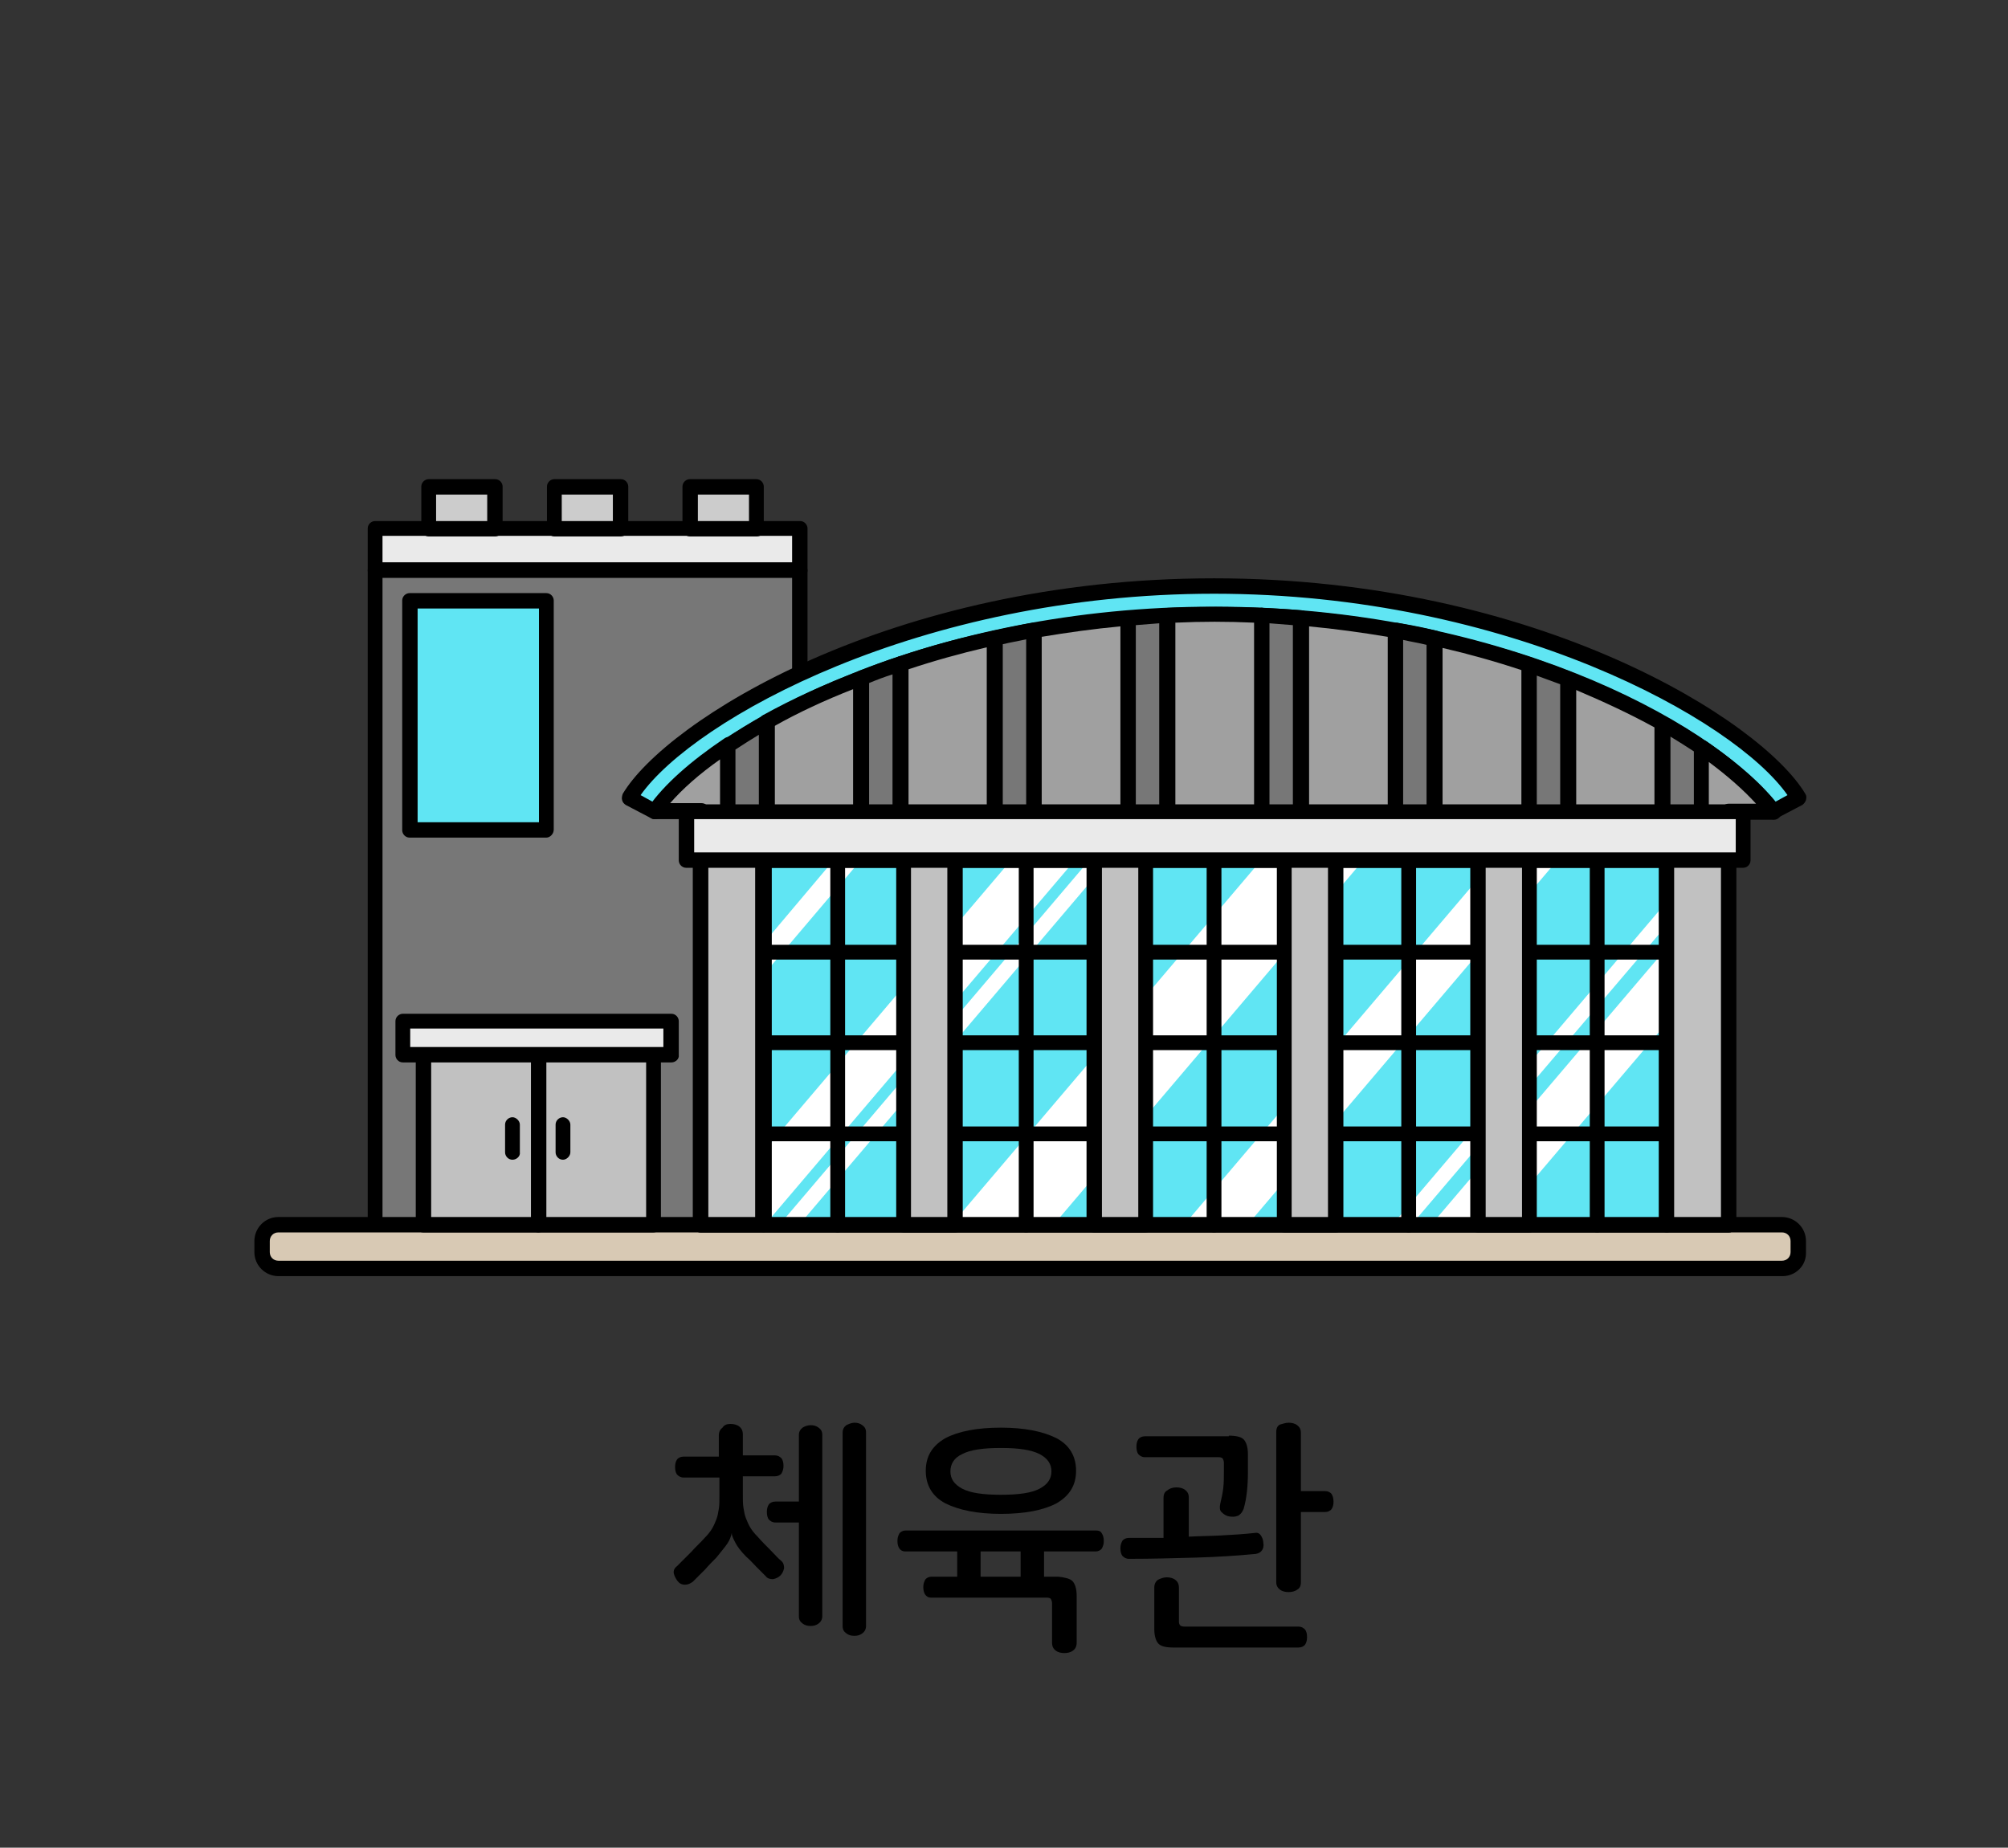 <?xml version="1.0" encoding="utf-8"?>
<!-- Generator: Adobe Illustrator 27.9.0, SVG Export Plug-In . SVG Version: 6.00 Build 0)  -->
<svg version="1.1" id="레이어_1" xmlns="http://www.w3.org/2000/svg" xmlns:xlink="http://www.w3.org/1999/xlink" x="0px"
	 y="0px" viewBox="0 0 326 300" width="326px" height="300px" style="enable-background:new 0 0 326 300;" xml:space="preserve">
<rect x="0" y="0" width="326" height="300" fill="#333333" stroke="none"/>
<style type="text/css">
	.st0{fill:#48AFE4;}
	.st1{fill:#FFCC00;}
	.st2{fill:#B500BA;}
	.st3{fill:#008BFF;}
	.st4{fill:#DB9D8D;}
	.st5{fill:#C6C6C6;}
	.st6{fill:#FFC7B5;}
	.st7{fill:#1A4057;}
	.st8{fill:#5CC5FF;}
	.st9{opacity:0.6;fill:#FFFFFF;}
	.st10{fill:#878787;}
	.st11{fill:#DDE3E8;}
	.st12{fill:#00BC2C;}
	.st13{fill:#ACB9C1;}
	.st14{fill:#4B5C63;}
	.st15{fill:#93A5AA;}
	.st16{fill:#1DBFFF;}
	.st17{fill:#FFFFFF;}
	.st18{fill:#4FA55E;}
	.st19{fill:#90D326;}
	.st20{fill:#919191;}
	.st21{fill:#B2B2B2;}
	.st22{fill:#AAAAAA;}
	.st23{fill:#999999;}
	.st24{fill:none;}
	.st25{fill:#153759;}
	.st26{fill:#7E1819;}
	.st27{fill:#164944;}
	.st28{fill:#1D4A7F;}
	.st29{fill:#D93D43;}
	.st30{fill:#3AADA4;}
	.st31{fill:#425466;}
	.st32{fill:#FFD56C;}
	.st33{fill:#A09570;}
	.st34{fill:#38342C;}
	.st35{fill:#CC4E3E;}
	.st36{fill:#FF5C50;}
	.st37{fill:#B5B5B5;}
	.st38{fill:#313E59;}
	.st39{fill:#0A74F2;}
	.st40{fill:#F8FCFF;}
	.st41{fill:#DDE9F3;}
	.st42{fill:#B4C6D1;}
	.st43{fill:#444444;}
	.st44{fill:#6B6B6B;}
	.st45{fill:#E5E5E5;}
	.st46{fill:#02A64D;}
	.st47{fill:#FFCE00;}
	.st48{fill:#404649;}
	.st49{fill:#FF2222;}
	.st50{fill:#FF6B27;}
	.st51{fill:#263B42;}
	.st52{fill:#799BAA;}
	.st53{fill:#FF3E3E;}
	.st54{fill:#D62525;}
	.st55{fill:#BFBFBF;}
	.st56{fill:#898989;}
	.st57{fill:#9049E2;}
	.st58{fill:#EAEAEA;}
	.st59{fill:#FFD815;}
	.st60{fill:#777F82;}
	.st61{fill:#FFAD29;}
	.st62{fill:#00A4DD;}
	.st63{fill:#BDF3FF;}
	.st64{fill:#F0FDFF;}
	.st65{fill:#3D6FEA;}
	.st66{fill:#BF7643;}
	.st67{fill:#5CDCFF;}
	.st68{fill:#48E05A;}
	.st69{fill:#FF0D0D;}
	.st70{fill:#A55200;}
	.st71{fill:#00C160;}
	.st72{fill:#0D9956;}
	.st73{fill:#8BCC38;}
	.st74{fill:#994D1A;}
	.st75{fill:#175FFF;}
	.st76{fill:none;stroke:#000000;stroke-width:2.5;stroke-linecap:round;stroke-linejoin:round;stroke-miterlimit:10;}
	.st77{fill:#9C5FFF;}
	.st78{fill:#33E2AC;}
	.st79{fill:#C90000;}
	.st80{fill:#A08100;}
	.st81{fill:#FFCC99;}
	.st82{fill:#FFAE55;}
	.st83{fill:#BCCCD3;}
	.st84{fill:#00A1E0;}
	.st85{fill:#0083CC;}
	.st86{fill:#3BC62C;}
	.st87{fill:#A7E59E;}
	.st88{fill:#2B9E5C;}
	.st89{fill:#127038;}
	.st90{fill:#EFFCA2;}
	.st91{fill:#2DC93F;}
	.st92{fill:#FF7300;}
	.st93{fill:#995828;}
	.st94{fill:#C67A3C;}
	.st95{fill:#FFC715;}
	.st96{fill:#FEA922;}
	.st97{fill:#97AD15;}
	.st98{fill:#549337;}
	.st99{fill:#EF65C8;}
	.st100{fill:#83D600;}
	.st101{fill:#FF5500;}
	.st102{fill:#0064F4;}
	.st103{fill:#FFD527;}
	.st104{fill:#FF0027;}
	.st105{fill:#000DFF;}
	.st106{fill:#E7CDBA;}
	.st107{fill:#FFF2E9;}
	.st108{fill:#3E6378;}
	.st109{fill:#A6B3BA;}
	.st110{fill:#D17342;}
	.st111{fill:#B6CAD6;}
	.st112{fill:#5AC7ED;}
	.st113{fill:#B56552;}
	.st114{fill:#848484;}
	.st115{fill:#7891A0;}
	.st116{fill:#576F7A;}
	.st117{fill:#B29052;}
	.st118{fill:#35CE20;}
	.st119{fill:#F4F4F4;}
	.st120{fill:#F4D48E;}
	.st121{fill:#D3D3D3;}
	.st122{fill:#D8D8D0;}
	.st123{fill:#7CD8CF;}
	.st124{fill:#B7B7AC;}
	.st125{fill-rule:evenodd;clip-rule:evenodd;fill:#FF0000;}
	.st126{fill:#FF0000;}
	.st127{fill:#B1D3E0;}
	.st128{fill:#7796A0;}
	.st129{fill:#F4EFCE;}
	.st130{fill:#00B2C0;}
	.st131{fill:#38CE56;}
	.st132{fill:#A0866E;}
	.st133{fill:#F9E7B7;}
	.st134{fill:#E0B96C;}
	.st135{fill:#E51010;}
	.st136{fill:#C6A666;}
	.st137{fill:#CCB2A6;}
	.st138{fill:#C3C3D1;}
	.st139{fill:#7BEFE7;}
	.st140{fill:#E62310;}
	.st141{fill:#EF8200;}
	.st142{fill:#F9BE00;}
	.st143{fill:#FE0100;}
	.st144{fill:#FF6600;}
	.st145{fill:#FFB300;}
	.st146{fill:#92867A;}
	.st147{fill:#AEA8A1;}
	.st148{fill:#DDDAD4;}
	.st149{fill:#ACA99F;}
	.st150{fill:#425799;}
	.st151{fill:#FFD400;}
	.st152{fill:#2A8C56;}
	.st153{fill:#41CC06;}
	.st154{fill:#59493D;}
	.st155{fill:#DD7F7F;}
	.st156{fill:#EDBCB2;}
	.st157{fill:#BA605D;}
	.st158{fill:#FFF7F4;}
	.st159{fill:#10C181;}
	.st160{fill:#D8C9B4;}
	.st161{fill:#AA9B8A;}
	.st162{fill:#AA9B8A;stroke:#000000;stroke-width:2.5;stroke-linecap:round;stroke-linejoin:round;stroke-miterlimit:10;}
	.st163{fill:#3FAFAA;}
	.st164{fill:#59D1C8;}
	.st165{fill:#85E0E0;}
	.st166{fill:#A86C52;}
	.st167{fill:#7C4937;}
	.st168{fill:#E2CDAE;}
	.st169{fill:#BCBCBC;}
	.st170{fill:#D6D6D6;}
	.st171{fill:#EFEFEF;}
	.st172{fill:#31729B;}
	.st173{fill:#774646;}
	.st174{fill:#349DD1;}
	.st175{fill:#939393;}
	.st176{fill:#C9C9C9;}
	.st177{fill:#3D70F2;}
	.st178{fill:#8EFF69;}
	.st179{fill:#42CE0F;}
	.st180{fill:#FF719D;}
	.st181{fill:#446093;}
	.st182{fill:#F4FFF0;}
	.st183{fill:#F43838;}
	.st184{fill:#FFE1A4;}
	.st185{fill:#D86141;stroke:#000000;stroke-width:2.5;stroke-linecap:round;stroke-linejoin:round;stroke-miterlimit:10;}
	.st186{fill:#2A73DD;stroke:#000000;stroke-width:2.5;stroke-linecap:round;stroke-linejoin:round;stroke-miterlimit:10;}
	.st187{fill:#915347;stroke:#000000;stroke-width:2.5;stroke-linecap:round;stroke-linejoin:round;stroke-miterlimit:10;}
	.st188{fill:#FFFFFF;stroke:#000000;stroke-width:2.5;stroke-linecap:round;stroke-linejoin:round;stroke-miterlimit:10;}
	.st189{fill:#C9C9C9;stroke:#000000;stroke-width:2.5;stroke-linecap:round;stroke-linejoin:round;stroke-miterlimit:10;}
	.st190{fill:url(#SVGID_1_);stroke:#000000;stroke-width:2.5;stroke-linecap:round;stroke-linejoin:round;stroke-miterlimit:10;}
	.st191{fill:#FF5D03;stroke:#000000;stroke-width:2.5;stroke-linecap:round;stroke-linejoin:round;stroke-miterlimit:10;}
	.st192{fill:#51C200;stroke:#000000;stroke-width:2.5;stroke-linecap:round;stroke-linejoin:round;stroke-miterlimit:10;}
	.st193{fill:#48A0F7;stroke:#000000;stroke-width:2.5;stroke-linecap:round;stroke-linejoin:round;stroke-miterlimit:10;}
	
		.st194{fill:url(#SVGID_00000021087352748849155430000001243613424715390632_);stroke:#000000;stroke-width:2.5;stroke-linecap:round;stroke-linejoin:round;stroke-miterlimit:10;}
	.st195{fill:#FFFFFF;stroke:#000000;stroke-width:2;stroke-linecap:round;stroke-linejoin:round;stroke-miterlimit:10;}
	.st196{fill:#878787;stroke:#000000;stroke-width:2.5;stroke-miterlimit:10;}
	.st197{fill:#FFBD4C;}
	.st198{fill:#AA8A51;}
	.st199{fill:#F9E6BE;}
	.st200{fill:#F3D08E;}
	.st201{fill:#7AED15;}
	.st202{fill:#66789E;}
	.st203{fill:#CED9EA;}
	.st204{fill:#FF5A4D;}
	.st205{fill:#F4FF66;}
	.st206{fill:#3DD7DD;}
	.st207{fill:#E73B4C;}
	.st208{fill:#A0A0A0;}
	.st209{fill:#EEEDE5;}
	.st210{fill:#E2DEC7;}
	.st211{fill:#C6C4B6;}
	.st212{fill:#F7A500;}
	.st213{fill:#FFFEF8;}
	.st214{fill:#896422;}
	.st215{fill:#BAB183;}
	.st216{fill:#EE728E;}
	.st217{fill:#CE093D;}
	.st218{fill:#89062F;}
	.st219{fill:#B7B7B7;}
	.st220{fill:#AA314E;}
	.st221{fill:#AF8F87;}
	.st222{fill:#D3C68D;}
	.st223{fill:#18D6A4;}
	.st224{fill:#C9D3D6;}
	.st225{fill:#9DA7AA;}
	.st226{fill:#D3EADD;}
	.st227{fill:#7FBA9C;}
	.st228{fill:#34B28E;}
	.st229{fill:#FF7712;}
	.st230{fill:#00BC28;}
	.st231{fill:#E5B498;}
	.st232{fill:#B78B76;}
	.st233{fill:#E9FBFF;}
	.st234{fill:#847269;}
	.st235{fill:#CCCCCC;}
	.st236{fill:#CCB3A8;}
	.st237{fill:#9BB8BC;}
	.st238{fill:#C7F8FF;}
	.st239{fill:#4FA504;}
	.st240{fill:#46CC4F;}
	.st241{fill:#ADA995;}
	.st242{fill:#0170DA;}
	.st243{fill:#74E2FF;}
	.st244{fill:#007FFF;}
	.st245{fill:#E52E8A;}
	.st246{fill:#00A3E4;}
	.st247{fill:#B0B0B0;}
	.st248{fill:#F5AB19;}
	.st249{fill:#2A67B0;}
	.st250{fill:#02C3F6;}
	.st251{fill:#17DD20;}
	.st252{fill:#FF4000;}
	.st253{fill:#717171;}
	.st254{fill:#231916;}
	.st255{fill:#8100A0;}
	.st256{fill:#E3007F;}
	.st257{fill:#005BAA;}
	.st258{fill:#7F7F7F;}
	.st259{fill:#012288;}
	.st260{fill:#0161D2;}
	.st261{fill:#42B649;}
	.st262{fill:#D2ECFB;}
	.st263{fill:#14348E;}
	.st264{fill:#EDE82B;}
	.st265{fill:#DF2725;}
	.st266{fill:#2D4D9C;}
	.st267{fill:#FF2732;}
	.st268{fill:#53ABB9;}
	.st269{fill:#E40219;}
	.st270{fill:#F39700;}
	.st271{fill:#777777;}
	.st272{fill:#60E5F3;}
	.st273{fill:#C1C1C1;}
	.st274{fill:#FF6700;}
	.st275{fill:#FFB600;}
	.st276{fill:#D18B8B;}
	.st277{fill:#AF4B4B;}
	.st278{fill:#E0B4A9;}
	.st279{fill:#EFD200;}
	.st280{fill:#686868;}
	.st281{fill:#FFDFD9;}
	.st282{fill:#FFFAD2;}
	.st283{fill:#76848C;}
	.st284{fill:#F54337;}
	.st285{fill:#9567D6;}
	.st286{fill:#414E58;}
	.st287{fill:#F8D48B;}
	.st288{fill:#00D2E2;}
	.st289{fill:#FFE600;}
	.st290{fill:#F5D837;}
</style>
<g>
	<path d="M118.6,231.2c0.5,0,1,0.1,1.4,0.4c0.4,0.3,0.6,0.7,0.6,1.3v3.4h5.2c0.5,0,0.8,0.2,1.1,0.5c0.2,0.3,0.3,0.7,0.3,1.2
		c0,0.5-0.1,0.8-0.3,1.2c-0.2,0.3-0.6,0.5-1.1,0.5h-5.2v3c0,0.8,0,1.5,0.1,2.1c0.1,0.6,0.2,1.2,0.4,1.7c0.2,0.5,0.4,1,0.7,1.5
		s0.7,1,1.2,1.5c0.7,0.8,1.4,1.5,2.1,2.2c0.7,0.7,1.2,1.3,1.7,1.7c0.4,0.3,0.5,0.8,0.5,1.2c-0.1,0.5-0.3,0.9-0.6,1.2
		c-0.3,0.3-0.7,0.5-1.2,0.6c-0.5,0-0.9-0.1-1.2-0.5c-0.5-0.5-1-1-1.5-1.5c-0.5-0.5-1-1.1-1.6-1.6c-0.9-0.9-1.5-1.7-1.8-2.3
		c-0.3-0.6-0.6-1.1-0.6-1.6h0c-0.1,0.5-0.3,1.1-0.7,1.7c-0.4,0.6-1,1.3-1.8,2.3c-0.6,0.6-1.2,1.2-1.8,1.9c-0.6,0.6-1.3,1.3-2,2
		c-0.4,0.3-0.8,0.5-1.3,0.5c-0.5,0-0.9-0.2-1.2-0.6c-0.3-0.4-0.5-0.8-0.6-1.2c-0.1-0.5,0.1-0.9,0.5-1.2c0.8-0.8,1.5-1.5,2.3-2.3
		c0.7-0.8,1.5-1.5,2.2-2.3c0.5-0.5,0.9-1,1.2-1.5c0.3-0.5,0.5-1,0.7-1.5c0.2-0.5,0.3-1.1,0.4-1.7c0.1-0.6,0.1-1.3,0.1-2.1v-3H111
		c-0.5,0-0.8-0.2-1.1-0.5c-0.2-0.3-0.3-0.7-0.3-1.2c0-0.5,0.1-0.9,0.3-1.2c0.2-0.3,0.6-0.5,1.1-0.5h5.7v-3.4c0-0.6,0.2-1,0.6-1.3
		C117.6,231.3,118.1,231.2,118.6,231.2z"/>
	<path d="M131.6,231.4c0.5,0,0.9,0.1,1.3,0.4s0.6,0.6,0.6,1.2v29.4c0,0.5-0.2,0.9-0.6,1.2s-0.8,0.4-1.3,0.4c-0.5,0-0.9-0.1-1.3-0.4
		c-0.4-0.3-0.6-0.6-0.6-1.2v-15.2h-3.8c-0.5,0-0.8-0.2-1.1-0.5c-0.2-0.3-0.3-0.7-0.3-1.2c0-0.5,0.1-0.9,0.3-1.2s0.6-0.5,1.1-0.5h3.8
		V233c0-0.5,0.2-0.9,0.6-1.2C130.6,231.6,131.1,231.4,131.6,231.4z"/>
	<path d="M138.7,231c0.5,0,0.9,0.1,1.3,0.4c0.4,0.3,0.6,0.6,0.6,1.2V264c0,0.5-0.2,0.9-0.6,1.2c-0.4,0.3-0.8,0.4-1.3,0.4
		c-0.5,0-0.9-0.1-1.3-0.4c-0.4-0.3-0.6-0.6-0.6-1.2v-31.4c0-0.5,0.2-0.9,0.6-1.2C137.8,231.2,138.3,231,138.7,231z"/>
	<path d="M178.9,249c0.2,0.3,0.3,0.7,0.3,1.2c0,0.5-0.1,0.8-0.3,1.2c-0.2,0.3-0.6,0.5-1,0.5h-8.4v5.8h-3.8v-5.8h-6.5v5.8h-3.8v-5.8
		H147c-0.5,0-0.8-0.2-1-0.5c-0.2-0.3-0.3-0.7-0.3-1.2c0-0.5,0.1-0.8,0.3-1.2c0.2-0.3,0.6-0.5,1-0.5h30.9
		C178.4,248.5,178.7,248.6,178.9,249z"/>
	<path d="M174.1,256.7c0.4,0.4,0.7,1.2,0.7,2.4v7.6c0,0.6-0.2,1-0.6,1.3s-0.9,0.4-1.4,0.4c-0.5,0-1-0.1-1.4-0.4
		c-0.4-0.3-0.6-0.7-0.6-1.3v-6.4c0-0.3-0.1-0.5-0.2-0.7c-0.1-0.1-0.3-0.2-0.6-0.2h-18.8c-0.5,0-0.8-0.2-1-0.5
		c-0.2-0.3-0.3-0.7-0.3-1.2c0-0.5,0.1-0.8,0.3-1.2c0.2-0.3,0.6-0.5,1-0.5h20.6C172.8,256.1,173.7,256.3,174.1,256.7z"/>
	<path d="M162.5,231.8c3.8,0,6.8,0.6,9,1.7c2.1,1.1,3.2,2.9,3.2,5.3c0,2.4-1.1,4.1-3.2,5.3c-2.1,1.1-5.1,1.7-9,1.7
		c-3.8,0-6.8-0.6-9-1.7c-2.1-1.1-3.2-2.9-3.2-5.3c0-2.4,1.1-4.1,3.2-5.3C155.6,232.4,158.6,231.8,162.5,231.8z M162.5,235.1
		c-2.9,0-5,0.3-6.3,1c-1.3,0.6-1.9,1.6-1.9,2.8c0,1.2,0.6,2.1,1.9,2.8c1.3,0.7,3.4,1,6.3,1c2.9,0,5-0.3,6.3-1
		c1.3-0.7,1.9-1.6,1.9-2.8c0-1.2-0.6-2.1-1.9-2.8C167.4,235.4,165.4,235.1,162.5,235.1z"/>
	<path d="M191,241.5c0.5,0,1,0.1,1.4,0.4s0.6,0.7,0.6,1.2v6.4c1.8-0.1,3.5-0.1,5.3-0.2c1.8-0.1,3.6-0.2,5.4-0.4
		c0.5-0.1,0.8,0.1,1,0.4c0.2,0.3,0.4,0.7,0.4,1.2c0.1,0.5,0,0.9-0.2,1.2c-0.2,0.3-0.5,0.5-1,0.6c-3.1,0.3-6.3,0.5-9.8,0.6
		c-3.5,0.1-7.1,0.2-10.8,0.2c-0.5,0-0.8-0.2-1.1-0.5c-0.2-0.3-0.3-0.7-0.3-1.2c0-0.5,0.1-0.8,0.3-1.2c0.2-0.3,0.6-0.5,1.1-0.5h5.6
		v-6.5c0-0.6,0.2-1,0.6-1.2C190,241.6,190.5,241.5,191,241.5z"/>
	<path d="M199.5,233.1c1.2,0,2,0.2,2.4,0.6c0.4,0.4,0.7,1.2,0.7,2.4v2.9c0,2.3-0.2,4.3-0.7,6c-0.2,0.5-0.5,0.9-0.9,1.1
		c-0.5,0.2-1,0.2-1.5,0.1c-0.5-0.1-0.9-0.4-1.2-0.7c-0.3-0.3-0.3-0.8-0.2-1.3c0.2-0.9,0.4-1.7,0.5-2.6c0.1-0.9,0.1-1.8,0.1-2.7v-1.4
		c0-0.3-0.1-0.5-0.2-0.7c-0.1-0.1-0.3-0.2-0.6-0.2h-12c-0.5,0-0.8-0.2-1.1-0.5c-0.2-0.3-0.3-0.7-0.3-1.2c0-0.5,0.1-0.9,0.3-1.2
		c0.2-0.3,0.6-0.5,1.1-0.5H199.5z"/>
	<path d="M189.4,256.1c0.5,0,1,0.1,1.4,0.4c0.4,0.3,0.6,0.7,0.6,1.3v5.5c0,0.3,0.1,0.5,0.2,0.6s0.3,0.2,0.7,0.2h18.5
		c0.5,0,0.8,0.2,1.1,0.5c0.2,0.3,0.3,0.7,0.3,1.2c0,0.5-0.1,0.9-0.3,1.2c-0.2,0.3-0.6,0.5-1.1,0.5h-20.3c-1.2,0-2-0.2-2.4-0.6
		c-0.4-0.4-0.7-1.2-0.7-2.4v-6.7c0-0.6,0.2-1,0.6-1.3C188.4,256.3,188.9,256.1,189.4,256.1z"/>
	<path d="M209.2,231c0.5,0,1,0.1,1.4,0.4c0.4,0.3,0.6,0.7,0.6,1.2v9.5h3.9c0.5,0,0.9,0.2,1.1,0.5c0.2,0.3,0.3,0.8,0.3,1.2
		c0,0.5-0.1,0.9-0.3,1.2c-0.2,0.3-0.6,0.5-1.1,0.5h-3.9v11.4c0,0.6-0.2,1-0.6,1.2c-0.4,0.3-0.9,0.4-1.4,0.4c-0.5,0-1-0.1-1.4-0.4
		c-0.4-0.3-0.6-0.7-0.6-1.2v-24.4c0-0.6,0.2-1,0.6-1.2C208.2,231.2,208.7,231,209.2,231z"/>
</g>
<g>
	
		<rect x="60.9" y="92.6" transform="matrix(-1 -1.224647e-16 1.224647e-16 -1 190.782 293.149)" class="st271" width="69" height="108"/>
	<path d="M129.9,201.8h-69c-0.7,0-1.2-0.6-1.2-1.2v-108c0-0.7,0.6-1.2,1.2-1.2h69c0.7,0,1.2,0.6,1.2,1.2v108
		C131.1,201.3,130.6,201.8,129.9,201.8z M62.1,199.3h66.5V93.8H62.1V199.3z"/>
	
		<rect x="66.5" y="97.5" transform="matrix(-1 -1.224647e-16 1.224647e-16 -1 155.15 232.26)" class="st272" width="22.2" height="37.2"/>
	<path d="M88.7,136H66.5c-0.7,0-1.2-0.6-1.2-1.2V97.5c0-0.7,0.6-1.2,1.2-1.2h22.2c0.7,0,1.2,0.6,1.2,1.2v37.2
		C89.9,135.4,89.3,136,88.7,136z M67.8,133.5h19.7V98.8H67.8V133.5z"/>
	<path class="st160" d="M289.4,205.9H45.2c-1.5,0-2.6-1.2-2.6-2.6v-1.8c0-1.5,1.2-2.6,2.6-2.6h244.1c1.5,0,2.6,1.2,2.6,2.6v1.8
		C292,204.8,290.8,205.9,289.4,205.9z"/>
	<path d="M289.4,207.2H45.2c-2.1,0-3.9-1.7-3.9-3.9v-1.8c0-2.1,1.7-3.9,3.9-3.9h244.1c2.1,0,3.9,1.7,3.9,3.9v1.8
		C293.3,205.5,291.5,207.2,289.4,207.2z M45.2,200.1c-0.8,0-1.4,0.6-1.4,1.4v1.8c0,0.8,0.6,1.4,1.4,1.4h244.1c0.8,0,1.4-0.6,1.4-1.4
		v-1.8c0-0.8-0.6-1.4-1.4-1.4H45.2z"/>
	<rect x="113.7" y="136.2" class="st273" width="166.9" height="62.6"/>
	<path d="M280.7,200.1H113.7c-0.7,0-1.2-0.6-1.2-1.2v-62.6c0-0.7,0.6-1.2,1.2-1.2h166.9c0.7,0,1.2,0.6,1.2,1.2v62.6
		C281.9,199.5,281.4,200.1,280.7,200.1z M115,197.6h164.4v-60.1H115V197.6z"/>
	
		<rect x="60.9" y="85.8" transform="matrix(-1 -1.224647e-16 1.224647e-16 -1 190.782 178.387)" class="st58" width="69" height="6.8"/>
	<path d="M129.9,93.8h-69c-0.7,0-1.2-0.6-1.2-1.2v-6.8c0-0.7,0.6-1.2,1.2-1.2h69c0.7,0,1.2,0.6,1.2,1.2v6.8
		C131.1,93.3,130.6,93.8,129.9,93.8z M62.1,91.3h66.5v-4.3H62.1V91.3z"/>
	<rect x="87.4" y="169.4" class="st273" width="18.7" height="29.4"/>
	<path d="M106.1,200.1H87.4c-0.7,0-1.2-0.6-1.2-1.2v-29.4c0-0.7,0.6-1.2,1.2-1.2h18.7c0.7,0,1.2,0.6,1.2,1.2v29.4
		C107.4,199.5,106.8,200.1,106.1,200.1z M88.7,197.6h16.2v-26.9H88.7V197.6z"/>
	
		<rect x="68.7" y="169.4" transform="matrix(-1 -3.914614e-11 3.914614e-11 -1 156.12 368.236)" class="st273" width="18.7" height="29.4"/>
	<path d="M87.4,200.1H68.7c-0.7,0-1.2-0.6-1.2-1.2v-29.4c0-0.7,0.6-1.2,1.2-1.2h18.7c0.7,0,1.2,0.6,1.2,1.2v29.4
		C88.7,199.5,88.1,200.1,87.4,200.1z M70,197.6h16.2v-26.9H70V197.6z"/>
	
		<rect x="84.4" y="146.6" transform="matrix(1.808576e-10 -1 1 1.808576e-10 -81.264 255.661)" class="st58" width="5.5" height="43.6"/>
	<path d="M109,172.5H65.4c-0.7,0-1.2-0.6-1.2-1.2v-5.5c0-0.7,0.6-1.2,1.2-1.2H109c0.7,0,1.2,0.6,1.2,1.2v5.5
		C110.3,171.9,109.7,172.5,109,172.5z M66.6,170h41.1v-3H66.6V170z"/>
	
		<rect x="90" y="79" transform="matrix(-1 -1.224647e-16 1.224647e-16 -1 190.782 164.839)" class="st235" width="10.8" height="6.8"/>
	<path d="M100.8,87.1H90c-0.7,0-1.2-0.6-1.2-1.2V79c0-0.7,0.6-1.2,1.2-1.2h10.8c0.7,0,1.2,0.6,1.2,1.2v6.8
		C102.1,86.5,101.5,87.1,100.8,87.1z M91.2,84.6h8.3v-4.3h-8.3V84.6z"/>
	
		<rect x="69.6" y="79" transform="matrix(-1 -1.224647e-16 1.224647e-16 -1 150.008 164.839)" class="st235" width="10.8" height="6.8"/>
	<path d="M80.4,87.1H69.6c-0.7,0-1.2-0.6-1.2-1.2V79c0-0.7,0.6-1.2,1.2-1.2h10.8c0.7,0,1.2,0.6,1.2,1.2v6.8
		C81.7,86.5,81.1,87.1,80.4,87.1z M70.8,84.6h8.3v-4.3h-8.3V84.6z"/>
	
		<rect x="112" y="79" transform="matrix(-1 -1.224647e-16 1.224647e-16 -1 234.911 164.839)" class="st235" width="10.8" height="6.8"/>
	<path d="M122.9,87.1H112c-0.7,0-1.2-0.6-1.2-1.2V79c0-0.7,0.6-1.2,1.2-1.2h10.8c0.7,0,1.2,0.6,1.2,1.2v6.8
		C124.1,86.5,123.6,87.1,122.9,87.1z M113.3,84.6h8.3v-4.3h-8.3V84.6z"/>
	<rect x="124.1" y="139.6" class="st272" width="146.5" height="59.2"/>
	<polygon class="st17" points="242.6,139.6 192.3,198.8 202.6,198.8 252.9,139.6 	"/>
	<polygon class="st17" points="204.8,139.6 154.5,198.8 171.1,198.8 221.4,139.6 	"/>
	<polygon class="st17" points="270.6,146.4 226.1,198.8 229.2,198.8 270.6,150.2 	"/>
	<polygon class="st17" points="270.6,153.9 232.4,198.8 242.8,198.8 270.6,166.1 	"/>
	<polygon class="st17" points="176.9,139.6 126.6,198.8 129.8,198.8 180.1,139.6 	"/>
	<polyline class="st17" points="174.4,139.8 174.1,139.6 164.2,139.6 124.1,186.8 124.1,198.3 124.4,198.6 	"/>
	<polygon class="st17" points="135.4,139.6 124.1,153 124.1,158.1 139.8,139.6 	"/>
	<path d="M270.6,200.1H124.1c-0.7,0-1.2-0.6-1.2-1.2v-59.2c0-0.7,0.6-1.2,1.2-1.2h146.5c0.7,0,1.2,0.6,1.2,1.2v59.2
		C271.8,199.5,271.3,200.1,270.6,200.1z M125.3,197.6h144v-56.7h-144V197.6z"/>
	<path d="M259.3,200.1c-0.7,0-1.2-0.6-1.2-1.2v-59.2c0-0.7,0.6-1.2,1.2-1.2s1.2,0.6,1.2,1.2v59.2C260.5,199.5,260,200.1,259.3,200.1
		z"/>
	<path d="M270.6,170.5H124.5c-0.7,0-1.2-0.6-1.2-1.2s0.6-1.2,1.2-1.2h146.1c0.7,0,1.2,0.6,1.2,1.2S271.3,170.5,270.6,170.5z"/>
	<path d="M270.6,155.8H124.5c-0.7,0-1.2-0.6-1.2-1.2s0.6-1.2,1.2-1.2h146.1c0.7,0,1.2,0.6,1.2,1.2S271.3,155.8,270.6,155.8z"/>
	<path d="M270.6,185.3H124.5c-0.7,0-1.2-0.6-1.2-1.2s0.6-1.2,1.2-1.2h146.1c0.7,0,1.2,0.6,1.2,1.2S271.3,185.3,270.6,185.3z"/>
	<path d="M228.7,200.1c-0.7,0-1.2-0.6-1.2-1.2v-59.2c0-0.7,0.6-1.2,1.2-1.2s1.2,0.6,1.2,1.2v59.2
		C229.9,199.5,229.4,200.1,228.7,200.1z"/>
	<path d="M197.1,200.1c-0.7,0-1.2-0.6-1.2-1.2v-59.2c0-0.7,0.6-1.2,1.2-1.2s1.2,0.6,1.2,1.2v59.2
		C198.4,199.5,197.8,200.1,197.1,200.1z"/>
	<path d="M166.6,200.1c-0.7,0-1.2-0.6-1.2-1.2v-59.2c0-0.7,0.6-1.2,1.2-1.2s1.2,0.6,1.2,1.2v59.2
		C167.8,199.5,167.2,200.1,166.6,200.1z"/>
	<path d="M136,200.1c-0.7,0-1.2-0.6-1.2-1.2v-59.2c0-0.7,0.6-1.2,1.2-1.2s1.2,0.6,1.2,1.2v59.2C137.2,199.5,136.7,200.1,136,200.1z"
		/>
	<rect x="270.6" y="136.2" class="st273" width="10.1" height="62.6"/>
	<path d="M280.7,200.1h-10.1c-0.7,0-1.2-0.6-1.2-1.2v-62.6c0-0.7,0.6-1.2,1.2-1.2h10.1c0.7,0,1.2,0.6,1.2,1.2v62.6
		C281.9,199.5,281.4,200.1,280.7,200.1z M271.8,197.6h7.6v-60.1h-7.6V197.6z"/>
	<rect x="113.7" y="136.2" class="st273" width="10.1" height="62.6"/>
	<path d="M123.8,200.1h-10.1c-0.7,0-1.2-0.6-1.2-1.2v-62.6c0-0.7,0.6-1.2,1.2-1.2h10.1c0.7,0,1.2,0.6,1.2,1.2v62.6
		C125.1,199.5,124.5,200.1,123.8,200.1z M115,197.6h7.6v-60.1H115V197.6z"/>
	<rect x="146.7" y="136.2" class="st273" width="8.4" height="62.6"/>
	<path d="M155.1,200.1h-8.4c-0.7,0-1.2-0.6-1.2-1.2v-62.6c0-0.7,0.6-1.2,1.2-1.2h8.4c0.7,0,1.2,0.6,1.2,1.2v62.6
		C156.3,199.5,155.8,200.1,155.1,200.1z M147.9,197.6h5.9v-60.1h-5.9V197.6z"/>
	<rect x="177.7" y="136.2" class="st273" width="8.4" height="62.6"/>
	<path d="M186,200.1h-8.4c-0.7,0-1.2-0.6-1.2-1.2v-62.6c0-0.7,0.6-1.2,1.2-1.2h8.4c0.7,0,1.2,0.6,1.2,1.2v62.6
		C187.3,199.5,186.7,200.1,186,200.1z M178.9,197.6h5.9v-60.1h-5.9V197.6z"/>
	<rect x="208.5" y="136.2" class="st273" width="8.4" height="62.6"/>
	<path d="M216.9,200.1h-8.4c-0.7,0-1.2-0.6-1.2-1.2v-62.6c0-0.7,0.6-1.2,1.2-1.2h8.4c0.7,0,1.2,0.6,1.2,1.2v62.6
		C218.1,199.5,217.6,200.1,216.9,200.1z M209.7,197.6h5.9v-60.1h-5.9V197.6z"/>
	<rect x="239.9" y="136.2" class="st273" width="8.4" height="62.6"/>
	<path d="M248.3,200.1h-8.4c-0.7,0-1.2-0.6-1.2-1.2v-62.6c0-0.7,0.6-1.2,1.2-1.2h8.4c0.7,0,1.2,0.6,1.2,1.2v62.6
		C249.6,199.5,249,200.1,248.3,200.1z M241.2,197.6h5.9v-60.1h-5.9V197.6z"/>
	<path class="st272" d="M197.1,95.1c-49.9,0-87.5,21.8-94.9,34.4l4.2,2.2c10-13.5,45.4-32,90.7-32c45.3,0,80.8,18.5,90.7,32l4.2-2.2
		C284.6,116.9,247,95.1,197.1,95.1z"/>
	<path d="M106.4,133c-0.2,0-0.4,0-0.6-0.1l-4.2-2.2c-0.3-0.2-0.5-0.4-0.6-0.8c-0.1-0.3,0-0.7,0.1-1c7-11.8,43.4-35,96-35
		s89,23.2,96,35c0.2,0.3,0.2,0.6,0.1,1c-0.1,0.3-0.3,0.6-0.6,0.8l-4.2,2.2c-0.5,0.3-1.2,0.1-1.6-0.4c-9.4-12.7-44.4-31.5-89.7-31.5
		c-45.3,0-80.3,18.8-89.7,31.5C107.2,132.8,106.8,133,106.4,133z M104,129.1l2,1.1c10.8-13.4,45.3-31.7,91.1-31.7
		c45.7,0,80.3,18.2,91.1,31.7l2-1.1c-8.6-12.3-45.3-32.7-93.1-32.7S112.7,116.8,104,129.1z"/>
	<path class="st208" d="M211.2,100.3v37.9h15.3v-35.9C221.6,101.5,216.5,100.8,211.2,100.3z"/>
	<path d="M226.5,139.5h-15.3c-0.7,0-1.2-0.6-1.2-1.2v-37.9c0-0.4,0.1-0.7,0.4-0.9c0.3-0.2,0.6-0.4,1-0.3c5.2,0.4,10.4,1.1,15.5,2.1
		c0.6,0.1,1,0.6,1,1.2v35.9C227.8,138.9,227.2,139.5,226.5,139.5z M212.5,137h12.8v-33.6c-4.2-0.7-8.5-1.3-12.8-1.7V137z"/>
	<path class="st208" d="M124.5,117.1v21.1h15.3v-28.2C134.1,112.2,129,114.6,124.5,117.1z"/>
	<path d="M139.8,139.5h-15.3c-0.7,0-1.2-0.6-1.2-1.2v-21.1c0-0.5,0.2-0.9,0.6-1.1c4.7-2.6,9.9-5,15.5-7.1c0.4-0.1,0.8-0.1,1.2,0.1
		c0.3,0.2,0.5,0.6,0.5,1v28.2C141.1,138.9,140.5,139.5,139.8,139.5z M125.7,137h12.8v-25.1c-4.6,1.8-8.9,3.8-12.8,6V137z"/>
	<path class="st208" d="M167.8,102.3v35.9h15.3v-37.9C177.9,100.8,172.8,101.5,167.8,102.3z"/>
	<path d="M183.2,139.5h-15.3c-0.7,0-1.2-0.6-1.2-1.2v-35.9c0-0.6,0.4-1.1,1-1.2c5.1-0.9,10.3-1.6,15.5-2c0.3,0,0.7,0.1,1,0.3
		c0.3,0.2,0.4,0.6,0.4,0.9v37.9C184.4,138.9,183.9,139.5,183.2,139.5z M169.1,137h12.8v-35.3c-4.3,0.4-8.6,1-12.8,1.7V137z"/>
	<path class="st208" d="M197.1,99.7c-2.6,0-5.1,0.1-7.6,0.2v38.3h15.3V99.9C202.3,99.8,199.7,99.7,197.1,99.7z"/>
	<path d="M204.9,139.5h-15.3c-0.7,0-1.2-0.6-1.2-1.2V99.9c0-0.7,0.5-1.2,1.2-1.2c5.4-0.2,10.1-0.2,15.5,0c0.7,0,1.2,0.6,1.2,1.2
		v38.3C206.1,138.9,205.6,139.5,204.9,139.5z M190.8,137h12.8v-35.9c-4.4-0.2-8.4-0.2-12.8,0V137z"/>
	<path class="st208" d="M146.2,107.8v30.5h15.3v-34.7C156.1,104.8,151,106.2,146.2,107.8z"/>
	<path d="M161.5,139.5h-15.3c-0.7,0-1.2-0.6-1.2-1.2v-30.5c0-0.5,0.3-1,0.9-1.2c5-1.7,10.2-3.1,15.5-4.2c0.4-0.1,0.8,0,1.1,0.2
		c0.3,0.2,0.5,0.6,0.5,1v34.7C162.8,138.9,162.2,139.5,161.5,139.5z M147.4,137h12.8v-31.9c-4.3,1-8.6,2.2-12.8,3.6V137z"/>
	<path class="st208" d="M232.9,103.7v34.6h15.3v-30.3C243.4,106.3,238.3,104.9,232.9,103.7z"/>
	<path d="M248.2,139.5h-15.3c-0.7,0-1.2-0.6-1.2-1.2v-34.6c0-0.4,0.2-0.7,0.5-1c0.3-0.2,0.7-0.3,1.1-0.2c5.2,1.2,10.4,2.6,15.5,4.3
		c0.5,0.2,0.9,0.6,0.9,1.2v30.3C249.5,138.9,248.9,139.5,248.2,139.5z M234.1,137H247v-28.2c-4.2-1.4-8.5-2.6-12.8-3.6V137z"/>
	<path class="st208" d="M106.2,131.7h7.6v6.5h4.3V121C112.7,124.6,108.6,128.3,106.2,131.7z"/>
	<path d="M118.2,139.5h-4.3c-0.7,0-1.2-0.6-1.2-1.2V133h-6.4c-0.5,0-0.9-0.3-1.1-0.7s-0.2-0.9,0.1-1.3c2.5-3.6,6.8-7.4,12.3-11.1
		c0.4-0.3,0.9-0.3,1.3-0.1c0.4,0.2,0.7,0.6,0.7,1.1v17.3C119.4,138.9,118.8,139.5,118.2,139.5z M115.1,137h1.8v-13.7
		c-3.4,2.4-6.1,4.8-8.1,7.1h5.1c0.7,0,1.2,0.6,1.2,1.2V137z"/>
	<path class="st208" d="M254.6,110.2v28h15.3v-20.8C265.4,114.9,260.3,112.4,254.6,110.2z"/>
	<path d="M269.9,139.5h-15.3c-0.7,0-1.2-0.6-1.2-1.2v-28c0-0.4,0.2-0.8,0.5-1c0.3-0.2,0.8-0.3,1.2-0.1c5.6,2.2,10.8,4.6,15.5,7.3
		c0.4,0.2,0.6,0.6,0.6,1.1v20.8C271.2,138.9,270.6,139.5,269.9,139.5z M255.8,137h12.8v-18.9c-4-2.2-8.3-4.2-12.8-6.1V137z"/>
	<path class="st208" d="M276.2,121.3v16.9h4.4v-6.5h0.1h7.1C285.4,128.4,281.5,124.9,276.2,121.3z"/>
	<path d="M280.7,139.5h-4.4c-0.7,0-1.2-0.6-1.2-1.2v-16.9c0-0.5,0.3-0.9,0.7-1.1c0.4-0.2,0.9-0.2,1.3,0.1c5.2,3.6,9.4,7.3,11.9,10.7
		c0.3,0.4,0.3,0.9,0.1,1.3c-0.2,0.4-0.6,0.7-1.1,0.7h-5.9v5.3C281.9,138.9,281.4,139.5,280.7,139.5z M277.5,137h1.9v-5.3
		c0-0.7,0.6-1.2,1.2-1.2h4.5c-2-2.2-4.6-4.5-7.7-6.8V137z"/>
	<path class="st271" d="M118.2,121v17.3h6.3v-21.1C122.2,118.4,120.1,119.7,118.2,121z"/>
	<path d="M124.5,139.5h-6.3c-0.7,0-1.2-0.6-1.2-1.2V121c0-0.4,0.2-0.8,0.6-1c2-1.3,4.1-2.6,6.4-3.9c0.4-0.2,0.9-0.2,1.2,0
		c0.4,0.2,0.6,0.6,0.6,1.1v21.1C125.7,138.9,125.2,139.5,124.5,139.5z M119.4,137h3.8v-17.7c-1.3,0.8-2.6,1.6-3.8,2.4V137z"/>
	<path class="st271" d="M139.8,110.1v28.2h6.3v-30.5C144,108.5,141.9,109.3,139.8,110.1z"/>
	<path d="M146.2,139.5h-6.3c-0.7,0-1.2-0.6-1.2-1.2v-28.2c0-0.5,0.3-1,0.8-1.2c2.1-0.8,4.2-1.6,6.4-2.3c0.4-0.1,0.8-0.1,1.1,0.2
		c0.3,0.2,0.5,0.6,0.5,1v30.5C147.4,138.9,146.9,139.5,146.2,139.5z M141.1,137h3.8v-27.5c-1.3,0.4-2.6,0.9-3.8,1.4V137z"/>
	<path class="st271" d="M161.5,103.6v34.7h6.3v-35.9C165.7,102.7,163.6,103.1,161.5,103.6z"/>
	<path d="M167.8,139.5h-6.3c-0.7,0-1.2-0.6-1.2-1.2v-34.7c0-0.6,0.4-1.1,1-1.2c2-0.4,4.1-0.9,6.4-1.3c0.4-0.1,0.7,0,1,0.3
		c0.3,0.2,0.4,0.6,0.4,1v35.9C169.1,138.9,168.5,139.5,167.8,139.5z M162.8,137h3.8v-33.2c-1.3,0.3-2.6,0.5-3.8,0.8V137z"/>
	<path class="st271" d="M183.2,100.3v37.9h6.3V99.9C187.4,100,185.3,100.2,183.2,100.3z"/>
	<path d="M189.5,139.5h-6.3c-0.7,0-1.2-0.6-1.2-1.2v-37.9c0-0.6,0.5-1.2,1.1-1.2c2.2-0.2,4.3-0.3,6.4-0.4c0.3,0,0.7,0.1,0.9,0.3
		c0.2,0.2,0.4,0.6,0.4,0.9v38.3C190.8,138.9,190.2,139.5,189.5,139.5z M184.4,137h3.8v-35.8c-1.3,0.1-2.5,0.2-3.8,0.3V137z"/>
	<path class="st271" d="M204.9,99.9v38.3h6.3v-37.9C209.1,100.2,207,100,204.9,99.9z"/>
	<path d="M211.2,139.5h-6.3c-0.7,0-1.2-0.6-1.2-1.2V99.9c0-0.3,0.1-0.7,0.4-0.9c0.2-0.2,0.6-0.4,0.9-0.3c2,0.1,4.1,0.2,6.4,0.4
		c0.6,0.1,1.1,0.6,1.1,1.2v37.9C212.5,138.9,211.9,139.5,211.2,139.5z M206.1,137h3.8v-35.5c-1.3-0.1-2.6-0.2-3.8-0.3V137z"/>
	<path class="st271" d="M226.5,102.4v35.9h6.3v-34.6C230.8,103.2,228.7,102.8,226.5,102.4z"/>
	<path d="M232.9,139.5h-6.3c-0.7,0-1.2-0.6-1.2-1.2v-35.9c0-0.4,0.2-0.7,0.4-1c0.3-0.2,0.7-0.3,1-0.3c2.3,0.4,4.4,0.8,6.4,1.3
		c0.6,0.1,1,0.6,1,1.2v34.6C234.1,138.9,233.6,139.5,232.9,139.5z M227.8,137h3.8v-32.3c-1.2-0.3-2.5-0.5-3.8-0.8V137z"/>
	<path class="st271" d="M248.2,107.9v30.3h6.3v-28C252.5,109.4,250.4,108.7,248.2,107.9z"/>
	<path d="M254.6,139.5h-6.3c-0.7,0-1.2-0.6-1.2-1.2v-30.3c0-0.4,0.2-0.8,0.5-1c0.3-0.2,0.7-0.3,1.1-0.2c2.2,0.7,4.3,1.5,6.4,2.3
		c0.5,0.2,0.8,0.6,0.8,1.2v28C255.8,138.9,255.2,139.5,254.6,139.5z M249.5,137h3.8v-25.9c-1.3-0.5-2.5-0.9-3.8-1.4V137z"/>
	<path class="st271" d="M269.9,117.4v20.8h6.3v-16.9C274.3,120,272.2,118.7,269.9,117.4z"/>
	<path d="M276.2,139.5h-6.3c-0.7,0-1.2-0.6-1.2-1.2v-20.8c0-0.4,0.2-0.9,0.6-1.1c0.4-0.2,0.9-0.2,1.2,0c2.3,1.3,4.5,2.6,6.4,4
		c0.3,0.2,0.5,0.6,0.5,1v16.9C277.5,138.9,276.9,139.5,276.2,139.5z M271.2,137h3.8v-15c-1.2-0.8-2.5-1.6-3.8-2.4V137z"/>
	<rect x="111.4" y="131.7" class="st58" width="171.6" height="7.9"/>
	<path d="M283,140.9H111.4c-0.7,0-1.2-0.6-1.2-1.2v-7.9c0-0.7,0.6-1.2,1.2-1.2H283c0.7,0,1.2,0.6,1.2,1.2v7.9
		C284.2,140.3,283.7,140.9,283,140.9z M112.7,138.4h169.1V133H112.7V138.4z"/>
	<path d="M91.4,188.3c-0.7,0-1.2-0.6-1.2-1.2v-4.5c0-0.7,0.6-1.2,1.2-1.2s1.2,0.6,1.2,1.2v4.5C92.6,187.7,92,188.3,91.4,188.3z"/>
	<path d="M83.2,188.3c-0.7,0-1.2-0.6-1.2-1.2v-4.5c0-0.7,0.6-1.2,1.2-1.2s1.2,0.6,1.2,1.2v4.5C84.5,187.7,83.9,188.3,83.2,188.3z"/>
</g>
</svg>
